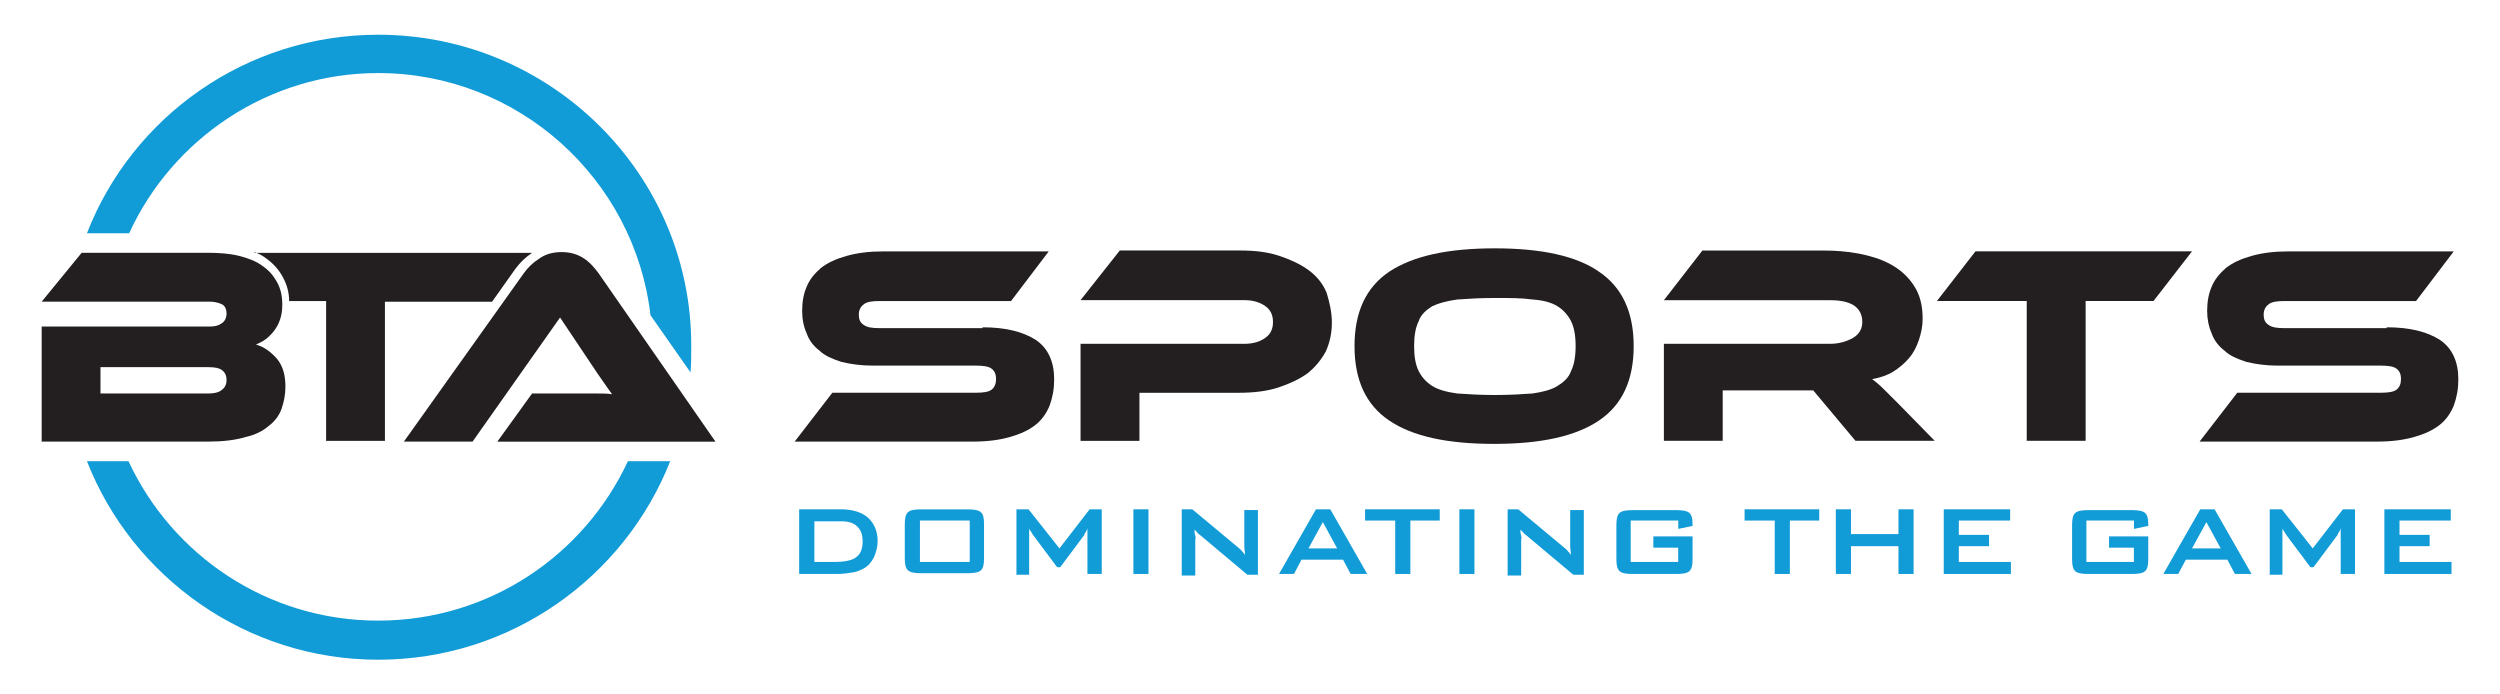 <?xml version="1.0" encoding="UTF-8"?>
<svg xmlns="http://www.w3.org/2000/svg" xmlns:xlink="http://www.w3.org/1999/xlink" version="1.1" id="Layer_1" x="0px" y="0px" viewBox="0 0 360 100" style="enable-background:new 0 0 360 100;" xml:space="preserve">
<style type="text/css">
	.st0{fill:#231F20;}
	.st1{fill:#119BD7;}
</style>
<g>
	<path class="st0" d="M14.47,52.87v3.79h15.54c0.98,0,1.63-0.22,1.96-0.54c0.43-0.32,0.65-0.76,0.65-1.41   c0-0.65-0.22-1.08-0.65-1.41c-0.43-0.32-1.09-0.43-1.96-0.43H14.47z M36.86,49.62c1.19,0.32,2.17,1.08,3.04,2.06   c0.87,1.08,1.2,2.38,1.2,4.01c0,1.19-0.22,2.17-0.54,3.14c-0.33,0.97-0.98,1.84-1.85,2.49c-0.87,0.76-1.96,1.3-3.37,1.62   c-1.41,0.43-3.26,0.65-5.32,0.65H6V47.02h24.23c0.65,0,1.2-0.11,1.63-0.43c0.44-0.22,0.76-0.76,0.76-1.41   c0-0.65-0.22-1.19-0.76-1.41c-0.54-0.22-1.09-0.33-1.63-0.33H6l5.76-7.04H29.9c1.63,0,3.15,0.11,4.45,0.43   c1.3,0.32,2.5,0.76,3.37,1.41c0.98,0.65,1.63,1.41,2.17,2.38s0.76,2.06,0.76,3.25c0,0.87-0.11,1.52-0.33,2.17   c-0.22,0.65-0.54,1.19-0.87,1.62c-0.33,0.43-0.76,0.87-1.2,1.19C37.83,49.19,37.29,49.4,36.86,49.62z"></path>
	<path class="st0" d="M36.64,36.3c0.65,0.22,1.19,0.54,1.63,0.87c1.09,0.76,1.95,1.73,2.5,2.82c0.54,0.98,0.87,2.17,0.87,3.36h5.32   v20.14h8.47V43.45h15.43l3.37-4.76c0.65-0.87,1.41-1.62,2.39-2.28H36.64V36.3z"></path>
	<path class="st0" d="M71.62,63.59l5-6.93h6.74c0.76,0,1.63,0,2.5,0s1.63,0,2.28,0.11c-0.33-0.43-0.76-1.08-1.3-1.84   c-0.54-0.76-0.98-1.41-1.41-2.06l-4.78-7.15l-12.6,17.87h-9.89l17.28-24.26c0.54-0.76,1.3-1.52,2.17-2.06   c0.87-0.65,1.96-0.97,3.26-0.97s2.28,0.32,3.15,0.87s1.52,1.3,2.17,2.17l16.84,24.26H71.62z"></path>
	<path class="st1" d="M54.46,5C35.44,5,19.04,16.8,12.52,33.59h6.08c6.19-13.54,19.99-23.07,35.85-23.07   c20.21,0,36.94,15.27,39.22,34.87l5.76,8.23c0.11-1.19,0.11-2.38,0.11-3.68C99.65,25.14,79.34,5,54.46,5z M90.42,66.41   c-6.3,13.54-19.99,22.96-35.96,22.96c-15.97,0-29.66-9.42-35.96-22.96h-5.98C19.04,83.09,35.44,95,54.46,95   c19.01,0,35.42-11.8,42.05-28.59H90.42z"></path>
	<path class="st0" d="M141.48,47.13c3.37,0,5.87,0.65,7.71,1.84c1.74,1.19,2.61,3.14,2.61,5.63c0,1.41-0.22,2.6-0.65,3.79   c-0.44,1.08-1.09,2.06-2.07,2.82c-0.98,0.76-2.17,1.3-3.69,1.73s-3.26,0.65-5.32,0.65h-25.64l5.43-7.04h20.75   c0.98,0,1.74-0.11,2.17-0.43c0.43-0.32,0.65-0.87,0.65-1.52c0-0.76-0.22-1.19-0.65-1.52c-0.43-0.32-1.19-0.43-2.17-0.43h-14.89   c-1.74,0-3.26-0.22-4.56-0.54c-1.3-0.43-2.39-0.87-3.15-1.62c-0.87-0.65-1.52-1.52-1.85-2.49c-0.44-0.97-0.65-2.06-0.65-3.25   c0-1.3,0.22-2.49,0.65-3.46c0.43-1.08,1.19-1.95,2.06-2.71c0.98-0.76,2.17-1.3,3.69-1.73c1.52-0.43,3.26-0.65,5.32-0.65h23.79   l-5.43,7.15H126.6c-0.98,0-1.74,0.11-2.17,0.43c-0.43,0.32-0.76,0.76-0.76,1.52s0.22,1.19,0.76,1.52c0.43,0.32,1.19,0.43,2.17,0.43   h14.89V47.13z"></path>
	<path class="st0" d="M191.79,46.48c0,1.52-0.33,2.92-0.87,4.12c-0.65,1.19-1.52,2.27-2.61,3.14c-1.19,0.87-2.61,1.52-4.24,2.06   c-1.63,0.54-3.58,0.76-5.65,0.76h-14.34v6.93h-8.48V49.51h23.58c1.3,0,2.28-0.32,3.04-0.87c0.76-0.54,1.09-1.3,1.09-2.27   c0-0.98-0.33-1.73-1.09-2.28c-0.76-0.54-1.74-0.87-3.04-0.87h-23.58l5.65-7.15h17.28c2.17,0,4.02,0.22,5.65,0.76   c1.63,0.54,3.04,1.19,4.24,2.06c1.2,0.87,2.06,1.95,2.61,3.25C191.46,43.56,191.79,44.96,191.79,46.48z"></path>
	<path class="st0" d="M215.26,56.88c2.17,0,3.91-0.11,5.43-0.22c1.52-0.22,2.72-0.54,3.59-1.08c0.87-0.54,1.63-1.19,1.96-2.17   c0.43-0.87,0.65-2.06,0.65-3.57c0-1.52-0.22-2.71-0.65-3.57c-0.43-0.87-1.09-1.62-1.96-2.17c-0.87-0.54-2.06-0.87-3.59-0.97   c-1.52-0.22-3.26-0.22-5.43-0.22s-3.91,0.11-5.43,0.22c-1.52,0.22-2.72,0.54-3.59,0.97c-0.87,0.54-1.63,1.19-1.96,2.17   c-0.43,0.87-0.65,2.06-0.65,3.57c0,1.52,0.22,2.71,0.65,3.57c0.43,0.87,1.09,1.62,1.96,2.17c0.87,0.54,2.06,0.87,3.59,1.08   C211.35,56.77,213.19,56.88,215.26,56.88z M215.26,35.76c6.63,0,11.73,1.08,14.99,3.36c3.37,2.28,5,5.85,5,10.72   c0,4.87-1.63,8.45-5,10.72c-3.37,2.27-8.36,3.36-15.1,3.36c-6.74,0-11.73-1.08-15.1-3.36c-3.37-2.27-5-5.85-5-10.72   c0-4.87,1.63-8.45,5-10.72C203.52,36.84,208.52,35.76,215.26,35.76z"></path>
	<path class="st0" d="M278.6,63.48h-11.41l-6.08-7.26h-13.04v7.26h-8.47V49.51h23.9c1.3,0,2.39-0.32,3.37-0.87   c0.87-0.54,1.3-1.3,1.3-2.27c0-1.08-0.43-1.84-1.19-2.38c-0.87-0.54-1.96-0.76-3.48-0.76h-23.9l5.54-7.15h17.6   c1.52,0,3.15,0.11,4.89,0.43c1.63,0.32,3.15,0.76,4.56,1.52c1.41,0.76,2.5,1.73,3.37,3.03c0.87,1.3,1.3,2.82,1.3,4.87   c0,1.08-0.22,2.06-0.54,3.03c-0.33,0.97-0.76,1.84-1.41,2.6c-0.65,0.76-1.41,1.41-2.28,1.95c-0.87,0.54-1.85,0.87-3.04,1.08   c0.43,0.33,0.98,0.76,1.52,1.3c0.54,0.54,1.3,1.3,2.28,2.27L278.6,63.48z"></path>
	<polygon class="st0" points="315.65,36.19 310.11,43.34 300.33,43.34 300.33,63.48 291.85,63.48 291.85,43.34 278.92,43.34    284.47,36.19  "></polygon>
	<path class="st0" d="M343.68,47.13c3.37,0,5.87,0.65,7.71,1.84c1.74,1.19,2.61,3.14,2.61,5.63c0,1.41-0.22,2.6-0.65,3.79   c-0.44,1.08-1.09,2.06-2.07,2.82c-0.98,0.76-2.17,1.3-3.69,1.73s-3.26,0.65-5.32,0.65h-25.53l5.43-7.04h20.75   c0.98,0,1.74-0.11,2.17-0.43c0.44-0.32,0.65-0.87,0.65-1.52c0-0.76-0.22-1.19-0.65-1.52c-0.43-0.32-1.19-0.43-2.17-0.43h-14.88   c-1.74,0-3.26-0.22-4.56-0.54c-1.3-0.43-2.39-0.87-3.15-1.62c-0.87-0.65-1.52-1.52-1.85-2.49c-0.43-0.97-0.65-2.06-0.65-3.25   c0-1.3,0.22-2.49,0.65-3.46c0.43-1.08,1.2-1.95,2.06-2.71c0.98-0.76,2.17-1.3,3.69-1.73c1.52-0.43,3.26-0.65,5.32-0.65h23.79   l-5.43,7.15H328.9c-0.98,0-1.74,0.11-2.17,0.43c-0.44,0.32-0.76,0.76-0.76,1.52s0.22,1.19,0.76,1.52c0.43,0.32,1.19,0.43,2.17,0.43   h14.78V47.13z"></path>
	<path class="st1" d="M117.26,80.92h2.83c1.52,0,2.61-0.22,3.15-0.65c0.65-0.43,0.98-1.19,0.98-2.27c0-0.98-0.22-1.62-0.76-2.17   c-0.54-0.54-1.3-0.76-2.28-0.76h-3.91V80.92z M115.08,82.65v-9.31h5.98c1.74,0,3.04,0.43,3.91,1.19s1.41,1.95,1.41,3.36   c0,0.87-0.22,1.62-0.54,2.38c-0.33,0.65-0.87,1.3-1.52,1.62c-0.43,0.22-0.87,0.43-1.52,0.54c-0.65,0.11-1.41,0.22-2.28,0.22H115.08   z"></path>
	<path class="st1" d="M132.47,80.92h7.17v-5.96h-7.17V80.92z M130.29,75.51c0-0.87,0.11-1.41,0.44-1.73   c0.33-0.33,0.98-0.43,1.85-0.43h6.84c0.87,0,1.52,0.11,1.85,0.43c0.33,0.32,0.43,0.87,0.43,1.73v4.87c0,0.87-0.11,1.41-0.43,1.73   c-0.33,0.32-0.98,0.43-1.85,0.43h-6.84c-0.87,0-1.52-0.11-1.85-0.43c-0.33-0.32-0.44-0.87-0.44-1.73V75.51z"></path>
	<path class="st1" d="M146.37,82.65v-9.31h1.74l4.45,5.63l4.35-5.63h1.74v9.31h-2.06v-5.74c0-0.11,0-0.22,0-0.43   c0-0.22,0-0.32,0.11-0.54c-0.11,0.22-0.22,0.43-0.33,0.65c-0.11,0.11-0.22,0.32-0.22,0.43l-3.48,4.66h-0.44l-3.48-4.66   c-0.11-0.22-0.22-0.32-0.33-0.54c-0.11-0.11-0.22-0.32-0.22-0.43c0,0.22,0,0.32,0,0.54c0,0.11,0,0.32,0,0.43v5.74h-1.85V82.65z"></path>
	<rect x="163.21" y="73.34" class="st1" width="2.17" height="9.31"></rect>
	<path class="st1" d="M170.17,82.65v-9.31h1.52l6.63,5.52c0.22,0.22,0.43,0.32,0.54,0.54c0.22,0.22,0.33,0.32,0.43,0.54   c0-0.54-0.11-0.87-0.11-1.08c0-0.22,0-0.43,0-0.54v-4.87h1.96v9.31h-1.52l-6.84-5.74c-0.22-0.11-0.33-0.32-0.44-0.43   c-0.11-0.11-0.22-0.22-0.33-0.32c0,0.32,0,0.54,0.11,0.87c0.11,0.32,0,0.43,0,0.65v5.09h-1.96V82.65z"></path>
	<path class="st1" d="M188.42,78.97h4.13l-2.06-3.79L188.42,78.97z M184.18,82.65l5.32-9.31h2.06l5.32,9.31h-2.39l-1.09-2.06h-5.98   l-1.09,2.06H184.18z"></path>
	<polygon class="st1" points="203.09,74.96 203.09,82.65 200.91,82.65 200.91,74.96 196.57,74.96 196.57,73.34 207.32,73.34    207.32,74.96  "></polygon>
	<rect x="210.15" y="73.34" class="st1" width="2.17" height="9.31"></rect>
	<path class="st1" d="M217.1,82.65v-9.31h1.52l6.63,5.52c0.22,0.22,0.43,0.32,0.54,0.54c0.22,0.22,0.33,0.32,0.43,0.54   c0-0.54-0.11-0.87-0.11-1.08c0-0.22,0-0.43,0-0.54v-4.87h1.96v9.31h-1.52l-6.84-5.74c-0.22-0.11-0.33-0.32-0.44-0.43   c-0.11-0.11-0.22-0.22-0.33-0.32c0,0.32,0,0.54,0.11,0.87c0.11,0.32,0,0.43,0,0.65v5.09h-1.96V82.65z"></path>
	<path class="st1" d="M241.66,74.96h-6.84v5.96h6.84v-2.06h-3.58v-1.62h5.65v3.25c0,0.87-0.11,1.41-0.43,1.73   c-0.33,0.32-0.98,0.43-1.85,0.43h-6.41c-0.87,0-1.52-0.11-1.85-0.43c-0.33-0.33-0.43-0.87-0.43-1.73v-4.87   c0-0.87,0.11-1.41,0.43-1.73c0.33-0.32,0.98-0.43,1.85-0.43h6.41c0.87,0,1.52,0.11,1.85,0.43s0.43,0.87,0.43,1.62v0.22l-2.06,0.43   V74.96z"></path>
	<polygon class="st1" points="257.74,74.96 257.74,82.65 255.56,82.65 255.56,74.96 251.22,74.96 251.22,73.34 261.97,73.34    261.97,74.96  "></polygon>
	<polygon class="st1" points="264.36,82.65 264.36,73.34 266.54,73.34 266.54,76.91 273.38,76.91 273.38,73.34 275.56,73.34    275.56,82.65 273.38,82.65 273.38,78.65 266.54,78.65 266.54,82.65  "></polygon>
	<polygon class="st1" points="279.9,82.65 279.9,73.34 289.46,73.34 289.46,74.96 282.07,74.96 282.07,77.02 286.42,77.02    286.42,78.65 282.07,78.65 282.07,80.92 289.57,80.92 289.57,82.65  "></polygon>
	<path class="st1" d="M307.28,74.96h-6.84v5.96h6.84v-2.06h-3.58v-1.62h5.65v3.25c0,0.87-0.11,1.41-0.43,1.73   c-0.33,0.32-0.98,0.43-1.85,0.43h-6.41c-0.87,0-1.52-0.11-1.85-0.43c-0.33-0.33-0.43-0.87-0.43-1.73v-4.87   c0-0.87,0.11-1.41,0.43-1.73c0.33-0.32,0.98-0.43,1.85-0.43h6.41c0.87,0,1.52,0.11,1.85,0.43s0.43,0.87,0.43,1.62v0.22l-2.06,0.43   V74.96z"></path>
	<path class="st1" d="M315.65,78.97h4.13l-2.06-3.79L315.65,78.97z M311.52,82.65l5.32-9.31h2.06l5.32,9.31h-2.39l-1.09-2.06h-5.98   l-1.09,2.06H311.52z"></path>
	<path class="st1" d="M326.84,82.65v-9.31h1.74l4.45,5.63l4.35-5.63h1.74v9.31h-2.06v-5.74c0-0.11,0-0.22,0-0.43   c0-0.22,0-0.32,0.11-0.54c-0.11,0.22-0.22,0.43-0.33,0.65c-0.11,0.11-0.22,0.32-0.22,0.43l-3.48,4.66h-0.44l-3.48-4.66   c-0.11-0.22-0.22-0.32-0.33-0.54c-0.11-0.11-0.22-0.32-0.22-0.43c0,0.22,0,0.32,0,0.54c0,0.11,0,0.32,0,0.43v5.74h-1.85V82.65z"></path>
	<polygon class="st1" points="343.35,82.65 343.35,73.34 352.91,73.34 352.91,74.96 345.53,74.96 345.53,77.02 349.87,77.02    349.87,78.65 345.53,78.65 345.53,80.92 353.02,80.92 353.02,82.65  "></polygon>
</g>
</svg>
